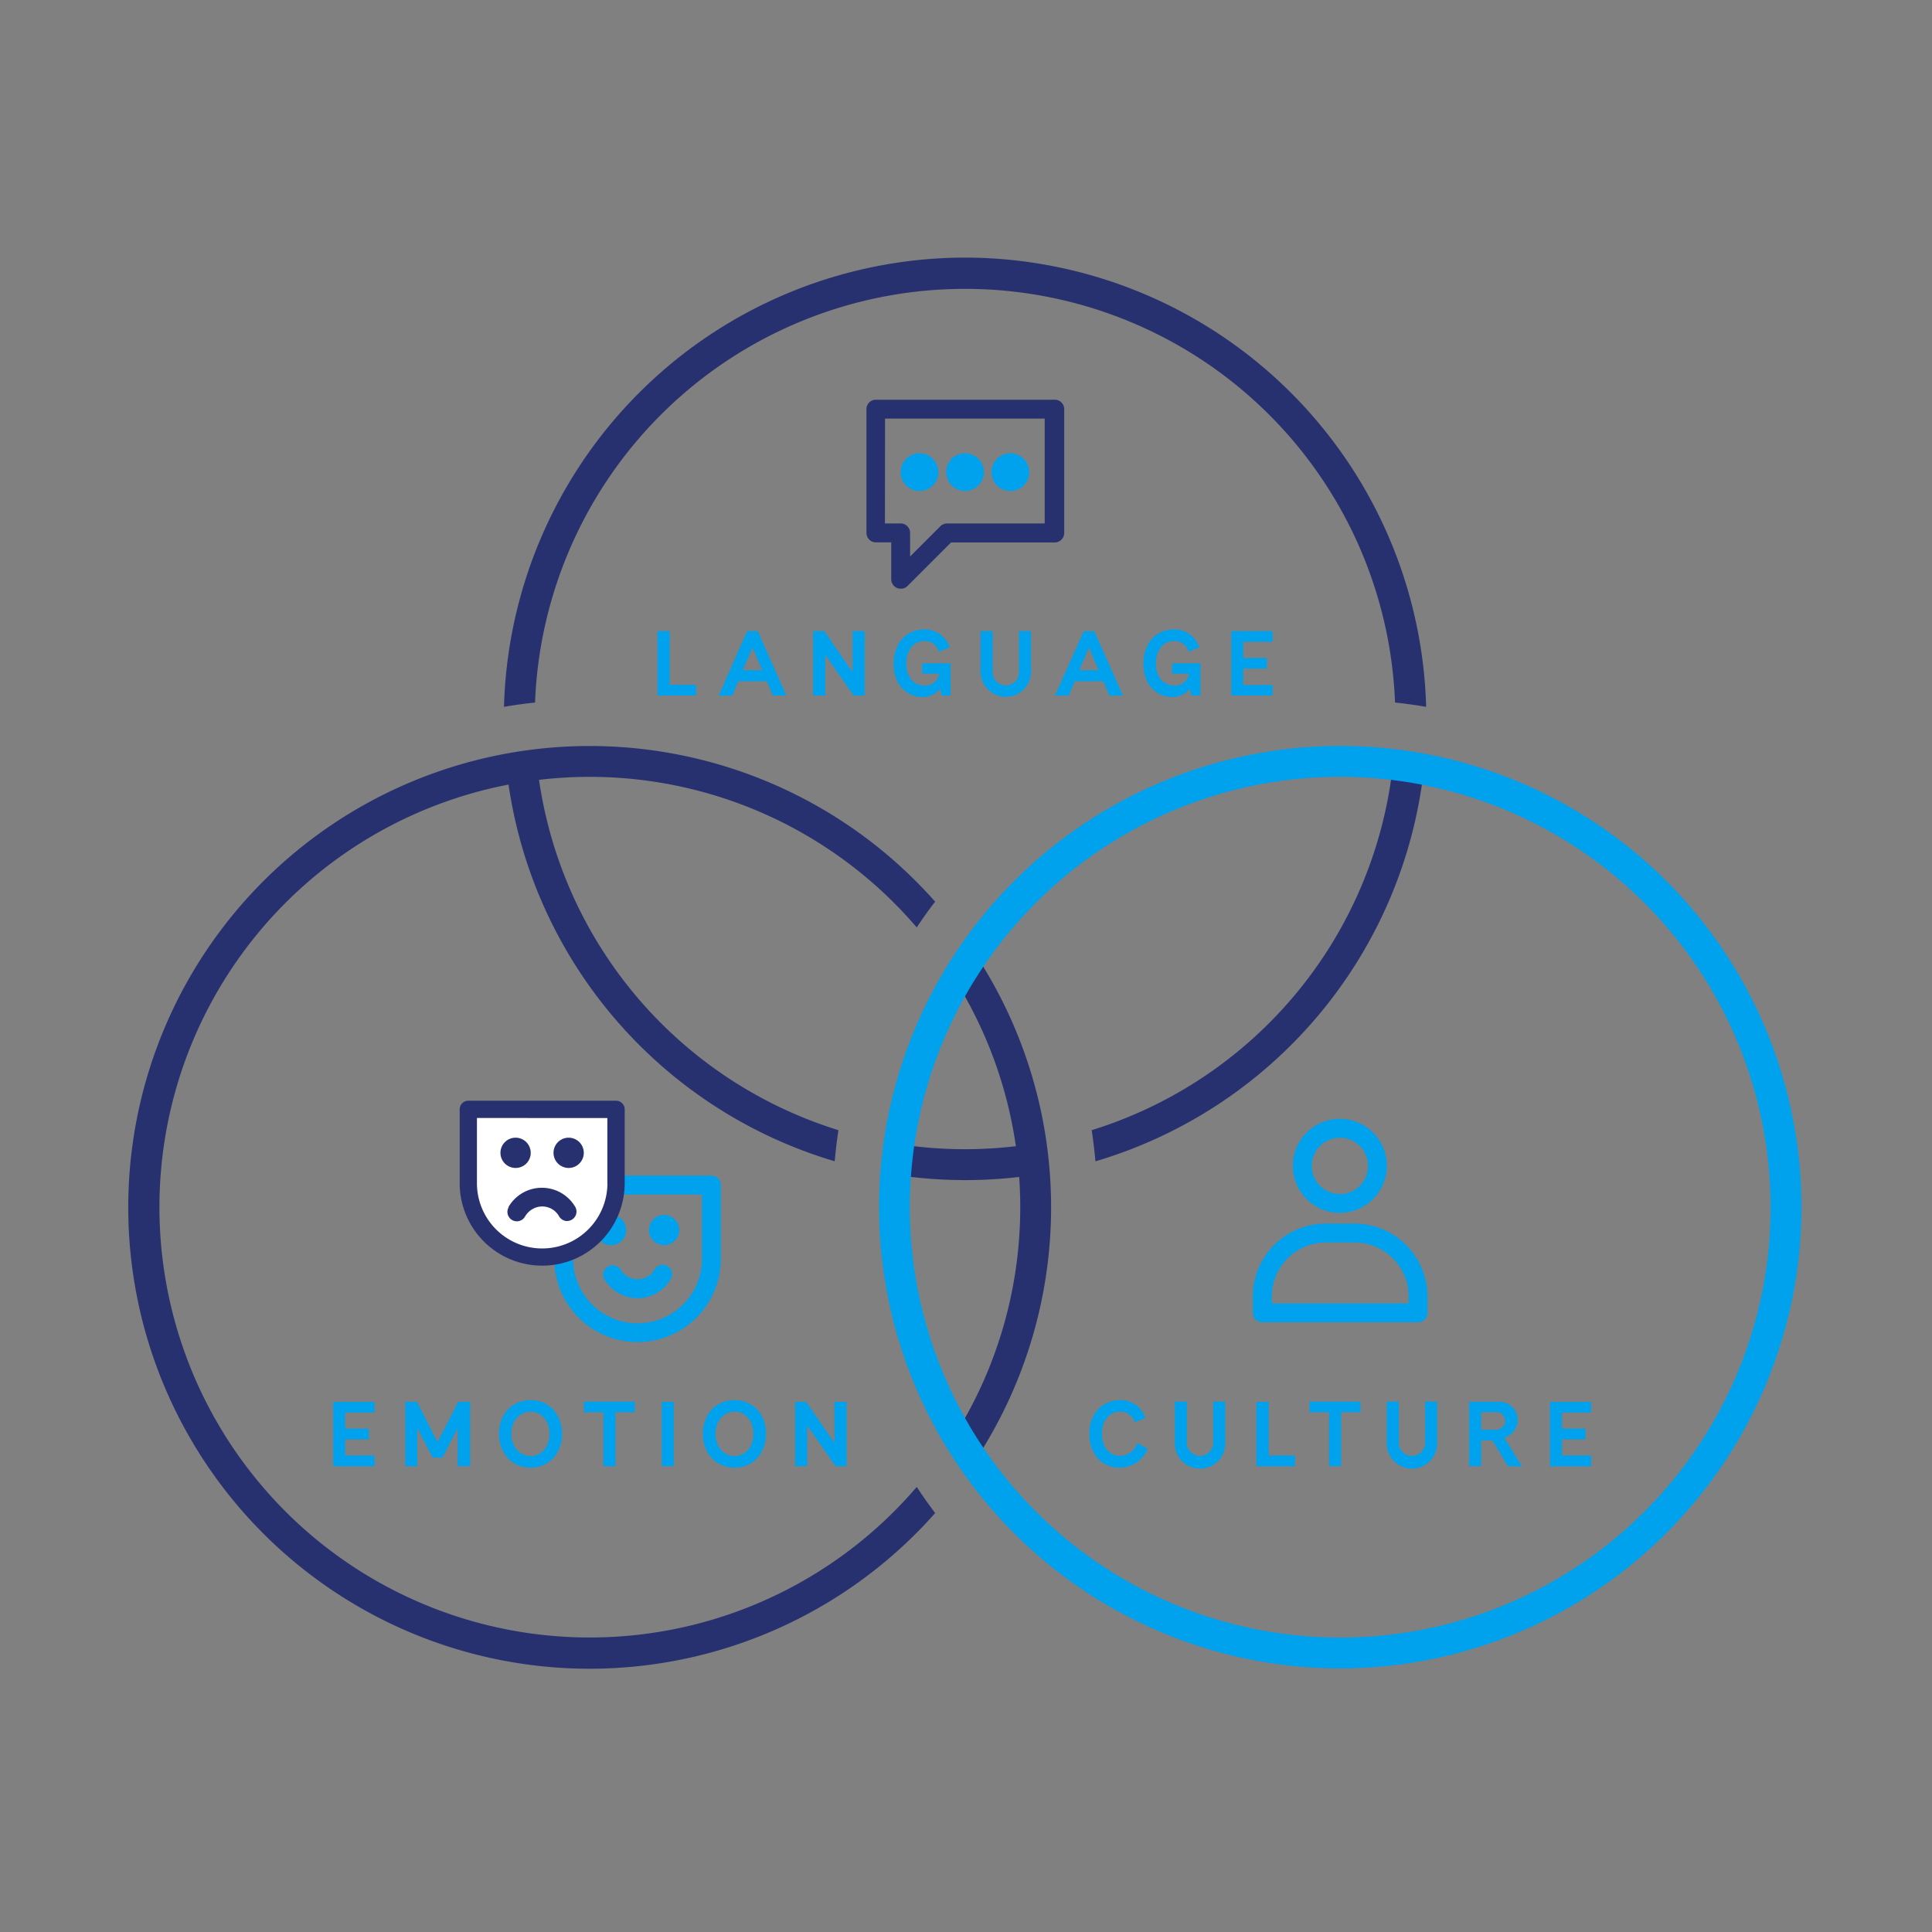 <svg xmlns="http://www.w3.org/2000/svg" id="Layer_1" data-name="Layer 1" viewBox="0 0 300 300"><rect x="0" y="0" width="300" height="300" fill="#808080" stroke="none"/><defs><style>.cls-1{fill:#28316f;}.cls-2{fill:#00a2ed;}.cls-3{fill:#fff;}</style></defs><title>SECTORS-05-transcreation</title><path class="cls-1" d="M139.85,91.41a1.55,1.55,0,0,1-.56-.11,1.48,1.48,0,0,1-.9-1.36V84.22H136a1.48,1.48,0,0,1-1.46-1.48V63.53A1.46,1.46,0,0,1,136,62.07h27.77a1.46,1.46,0,0,1,1.48,1.44V82.76a1.47,1.47,0,0,1-1.47,1.47H147.68L140.91,91A1.41,1.41,0,0,1,139.85,91.41Zm-2.44-10.13h2.44a1.47,1.47,0,0,1,1.47,1.46v3.67l4.7-4.7a1.48,1.48,0,0,1,1-.43h15.2V65H137.43Z"></path><path class="cls-2" d="M142.79,76.24a2.93,2.93,0,1,1,2.92-2.93h0A2.92,2.92,0,0,1,142.79,76.24Z"></path><path class="cls-2" d="M149.85,76.24a2.93,2.93,0,1,1,2.93-2.92h0A2.93,2.93,0,0,1,149.85,76.24Z"></path><path class="cls-2" d="M156.9,76.24a2.93,2.93,0,1,1,2.92-2.92h0A2.92,2.92,0,0,1,156.9,76.24Z"></path><path class="cls-2" d="M104,106.34h4.09V108h-6V98H104Z"></path><path class="cls-2" d="M119.08,105.78h-4.43l-.94,2.25h-2.12L116,98h1.66l4.45,10H120Zm-.73-1.72-1.5-3.5-1.5,3.5Z"></path><path class="cls-2" d="M126.27,108V98H128l4.38,6.36V98h1.89v10h-1.72l-4.4-6.3V108Z"></path><path class="cls-2" d="M147.61,108h-1.37l-.28-1a3.43,3.43,0,0,1-2.74,1.23c-2.1,0-4.45-1.56-4.45-5.14,0-3.41,2.15-5.35,4.7-5.35a4.07,4.07,0,0,1,4,2.79l-1.7.66a2.22,2.22,0,0,0-2.25-1.64c-1.53,0-2.79,1.23-2.79,3.5,0,2.45,1.5,3.4,2.82,3.4a2.14,2.14,0,0,0,2.28-1.84H143.2V103h4.42Z"></path><path class="cls-2" d="M160.1,104.29a3.92,3.92,0,1,1-7.84,0V98h1.88v6.18a2.05,2.05,0,1,0,4.08,0V98h1.87Z"></path><path class="cls-2" d="M171.32,105.78h-4.43l-.95,2.24h-2.12l4.45-10h1.66l4.45,10h-2.12Zm-.73-1.72-1.5-3.5-1.5,3.5Z"></path><path class="cls-2" d="M186.4,108H185l-.26-1a3.45,3.45,0,0,1-2.75,1.23c-2.1,0-4.44-1.56-4.44-5.14,0-3.41,2.14-5.35,4.69-5.35a4.06,4.06,0,0,1,4,2.79l-1.69.66a2.23,2.23,0,0,0-2.26-1.64c-1.53,0-2.79,1.23-2.79,3.5,0,2.45,1.5,3.4,2.82,3.4a2.13,2.13,0,0,0,2.28-1.84H182V103h4.42Z"></path><path class="cls-2" d="M197.6,106.34V108h-6.41V98h6.41v1.66h-4.55v2.5h3.66v1.66h-3.66v2.56Z"></path><path class="cls-2" d="M208.06,188.33a7.3,7.3,0,1,1,7.29-7.3h0A7.3,7.3,0,0,1,208.06,188.33Zm0-11.66a4.37,4.37,0,1,0,4.37,4.36A4.36,4.36,0,0,0,208.06,176.67Z"></path><path class="cls-2" d="M220.21,205.32H196a1.46,1.46,0,0,1-1.46-1.46v-2.55A11.32,11.32,0,0,1,205.85,190h4.5a11.33,11.33,0,0,1,11.31,11.31v2.55A1.45,1.45,0,0,1,220.21,205.32Zm-22.73-2.93h21.26v-1.08a8.38,8.38,0,0,0-8.39-8.37h-4.5a8.37,8.37,0,0,0-8.36,8.37Z"></path><path class="cls-2" d="M99,208.4a12.94,12.94,0,0,1-12.93-12.92V184a1.47,1.47,0,0,1,1.46-1.46h22.93a1.47,1.47,0,0,1,1.47,1.46V195.5A12.93,12.93,0,0,1,99,208.4ZM89,185.48v10a10,10,0,0,0,20,0v-10Z"></path><path class="cls-2" d="M99,201.59a6,6,0,0,1-5.18-3,1.47,1.47,0,0,1,2.54-1.47,3.06,3.06,0,0,0,4.18,1.11,3.16,3.16,0,0,0,1.1-1.11,1.46,1.46,0,0,1,2.53,1.47A6,6,0,0,1,99,201.59Z"></path><path class="cls-2" d="M103.13,193.35a2.35,2.35,0,1,1,2.34-2.35h0A2.34,2.34,0,0,1,103.13,193.35Z"></path><path class="cls-2" d="M94.89,193.35A2.35,2.35,0,1,1,97.23,191h0A2.34,2.34,0,0,1,94.89,193.35Z"></path><path class="cls-3" d="M72.72,172.26H95.65v11.47a11.46,11.46,0,0,1-11.46,11.46h0a11.46,11.46,0,0,1-11.46-11.46V172.26Z"></path><path class="cls-1" d="M84.18,196.53a12.81,12.81,0,0,1-12.8-12.8V172.26a1.34,1.34,0,0,1,1.34-1.34H95.65A1.34,1.34,0,0,1,97,172.26h0v11.47A12.81,12.81,0,0,1,84.18,196.53ZM74.06,173.6v10.13a10.13,10.13,0,0,0,20.25.45,3.38,3.38,0,0,0,0-.45V173.61Z"></path><path class="cls-3" d="M88.09,188.14a4.49,4.49,0,0,0-7.81,0"></path><path class="cls-1" d="M88.09,189.61a1.49,1.49,0,0,1-1.27-.73,3,3,0,0,0-4.17-1.11,3.11,3.11,0,0,0-1.11,1.11,1.46,1.46,0,1,1-2.57-1.4l0-.08a6,6,0,0,1,10.35,0,1.46,1.46,0,0,1-.54,2,1.53,1.53,0,0,1-.72.2Z"></path><circle class="cls-3" cx="88.31" cy="179.01" r="0.88"></circle><path class="cls-1" d="M88.31,181.36A2.35,2.35,0,1,1,90.65,179h0A2.35,2.35,0,0,1,88.31,181.36Z"></path><circle class="cls-3" cx="80.06" cy="179.01" r="0.88"></circle><path class="cls-1" d="M80.06,181.36A2.35,2.35,0,1,1,82.41,179s0,0,0,0A2.34,2.34,0,0,1,80.06,181.36Z"></path><path class="cls-2" d="M173.8,227.9c-2.34,0-4.65-1.74-4.65-5.25s2.39-5.24,4.71-5.24a4,4,0,0,1,4,2.79l-1.69.65a2.24,2.24,0,0,0-2.24-1.64c-1.36,0-2.81,1-2.81,3.41s1.39,3.44,2.79,3.44a2.85,2.85,0,0,0,2.69-2l1.6.89A4.64,4.64,0,0,1,173.8,227.9Z"></path><path class="cls-2" d="M190.25,223.93a3.92,3.92,0,1,1-7.83,0v-6.29h1.88v6.17a2.05,2.05,0,1,0,4.08,0v-6.17h1.87Z"></path><path class="cls-2" d="M197,226h4.08v1.69h-6v-10H197Z"></path><path class="cls-2" d="M203.35,219.29v-1.65h7.9v1.65h-3v8.38h-1.87v-8.38Z"></path><path class="cls-2" d="M223.16,223.93a3.92,3.92,0,1,1-7.83,0v-6.29h1.88v6.17a2.05,2.05,0,1,0,4.08,0v-6.17h1.87Z"></path><path class="cls-2" d="M234.14,227.67l-2.4-4H230v4h-1.87v-10h4.45a2.83,2.83,0,0,1,1,5.55l2.75,4.5Zm-.46-7.1a1.28,1.28,0,0,0-1.28-1.29H230V222h2.18a1.43,1.43,0,0,0,1.55-1.3v-.1Z"></path><path class="cls-2" d="M247.08,226v1.69h-6.4v-10h6.4v1.65h-4.54v2.5h3.66v1.67h-3.66V226Z"></path><path class="cls-2" d="M58.15,226v1.69H51.74v-10h6.41v1.65H53.61v2.5h3.66v1.67H53.61V226Z"></path><path class="cls-2" d="M67.18,226.34l-2.38-4.58v5.91H62.93v-10h1.81l3.2,6.25,3.21-6.25H73v10H71.07v-5.91l-2.37,4.58Z"></path><path class="cls-2" d="M82.39,217.41c3,0,4.89,2.3,4.89,5.23s-1.91,5.26-4.89,5.26-4.91-2.31-4.91-5.26S79.38,217.41,82.39,217.41Zm0,8.68c1.78,0,2.93-1.53,2.93-3.45s-1.16-3.43-2.93-3.43-3,1.54-3,3.43S80.6,226.09,82.39,226.09Z"></path><path class="cls-2" d="M90.67,219.29v-1.65h7.9v1.65h-3v8.38H93.7v-8.38Z"></path><path class="cls-2" d="M104.62,227.67h-1.86v-10h1.86Z"></path><path class="cls-2" d="M114.05,217.41c3,0,4.9,2.3,4.9,5.23s-1.91,5.26-4.9,5.26-4.91-2.31-4.91-5.26S111.05,217.41,114.05,217.41Zm0,8.68c1.78,0,2.94-1.53,2.94-3.45s-1.16-3.43-2.94-3.43-2.94,1.54-2.94,3.43S112.27,226.09,114.05,226.09Z"></path><path class="cls-2" d="M123.47,227.67v-10h1.7l4.4,6.36v-6.36h1.88v10h-1.71l-4.4-6.3v6.3Z"></path><path class="cls-1" d="M129.61,180.32c.15-1.62.34-3.23.58-4.83A67,67,0,0,1,83.4,118.71c-1.59.19-3.18.43-4.74.73A71.79,71.79,0,0,0,129.61,180.32Z"></path><path class="cls-1" d="M149.85,40a71.7,71.7,0,0,0-71.59,69.76c1.59-.28,3.2-.5,4.82-.67a66.82,66.82,0,0,1,133.54,0c1.62.17,3.23.39,4.83.67A71.71,71.71,0,0,0,149.85,40Z"></path><path class="cls-1" d="M149.85,178.45a67.91,67.91,0,0,1-10.27-.79c-.22,1.57-.4,3.17-.5,4.77a71.55,71.55,0,0,0,21.57,0c-.11-1.61-.29-3.2-.5-4.77A69.63,69.63,0,0,1,149.85,178.45Z"></path><path class="cls-1" d="M216.3,118.71a67,67,0,0,1-46.78,56.78c.24,1.6.43,3.21.58,4.84a71.82,71.82,0,0,0,51-60.89C219.49,119.14,217.9,118.9,216.3,118.71Z"></path><path class="cls-1" d="M151.29,227a71.5,71.5,0,0,0,0-79.07q-1.5,2.16-2.85,4.44a66.7,66.7,0,0,1,0,70.2C149.35,224.06,150.28,225.53,151.29,227Z"></path><path class="cls-1" d="M142.35,230.89a66.82,66.82,0,1,1,0-86.88c.91-1.37,1.86-2.72,2.86-4a71.64,71.64,0,1,0,0,94.94Q143.7,232.94,142.35,230.89Z"></path><path class="cls-2" d="M208.11,259.07a71.62,71.62,0,1,1,71.63-71.62A71.7,71.7,0,0,1,208.11,259.07Zm0-138.45a66.83,66.83,0,1,0,66.83,66.83A66.9,66.9,0,0,0,208.11,120.62Z"></path></svg>